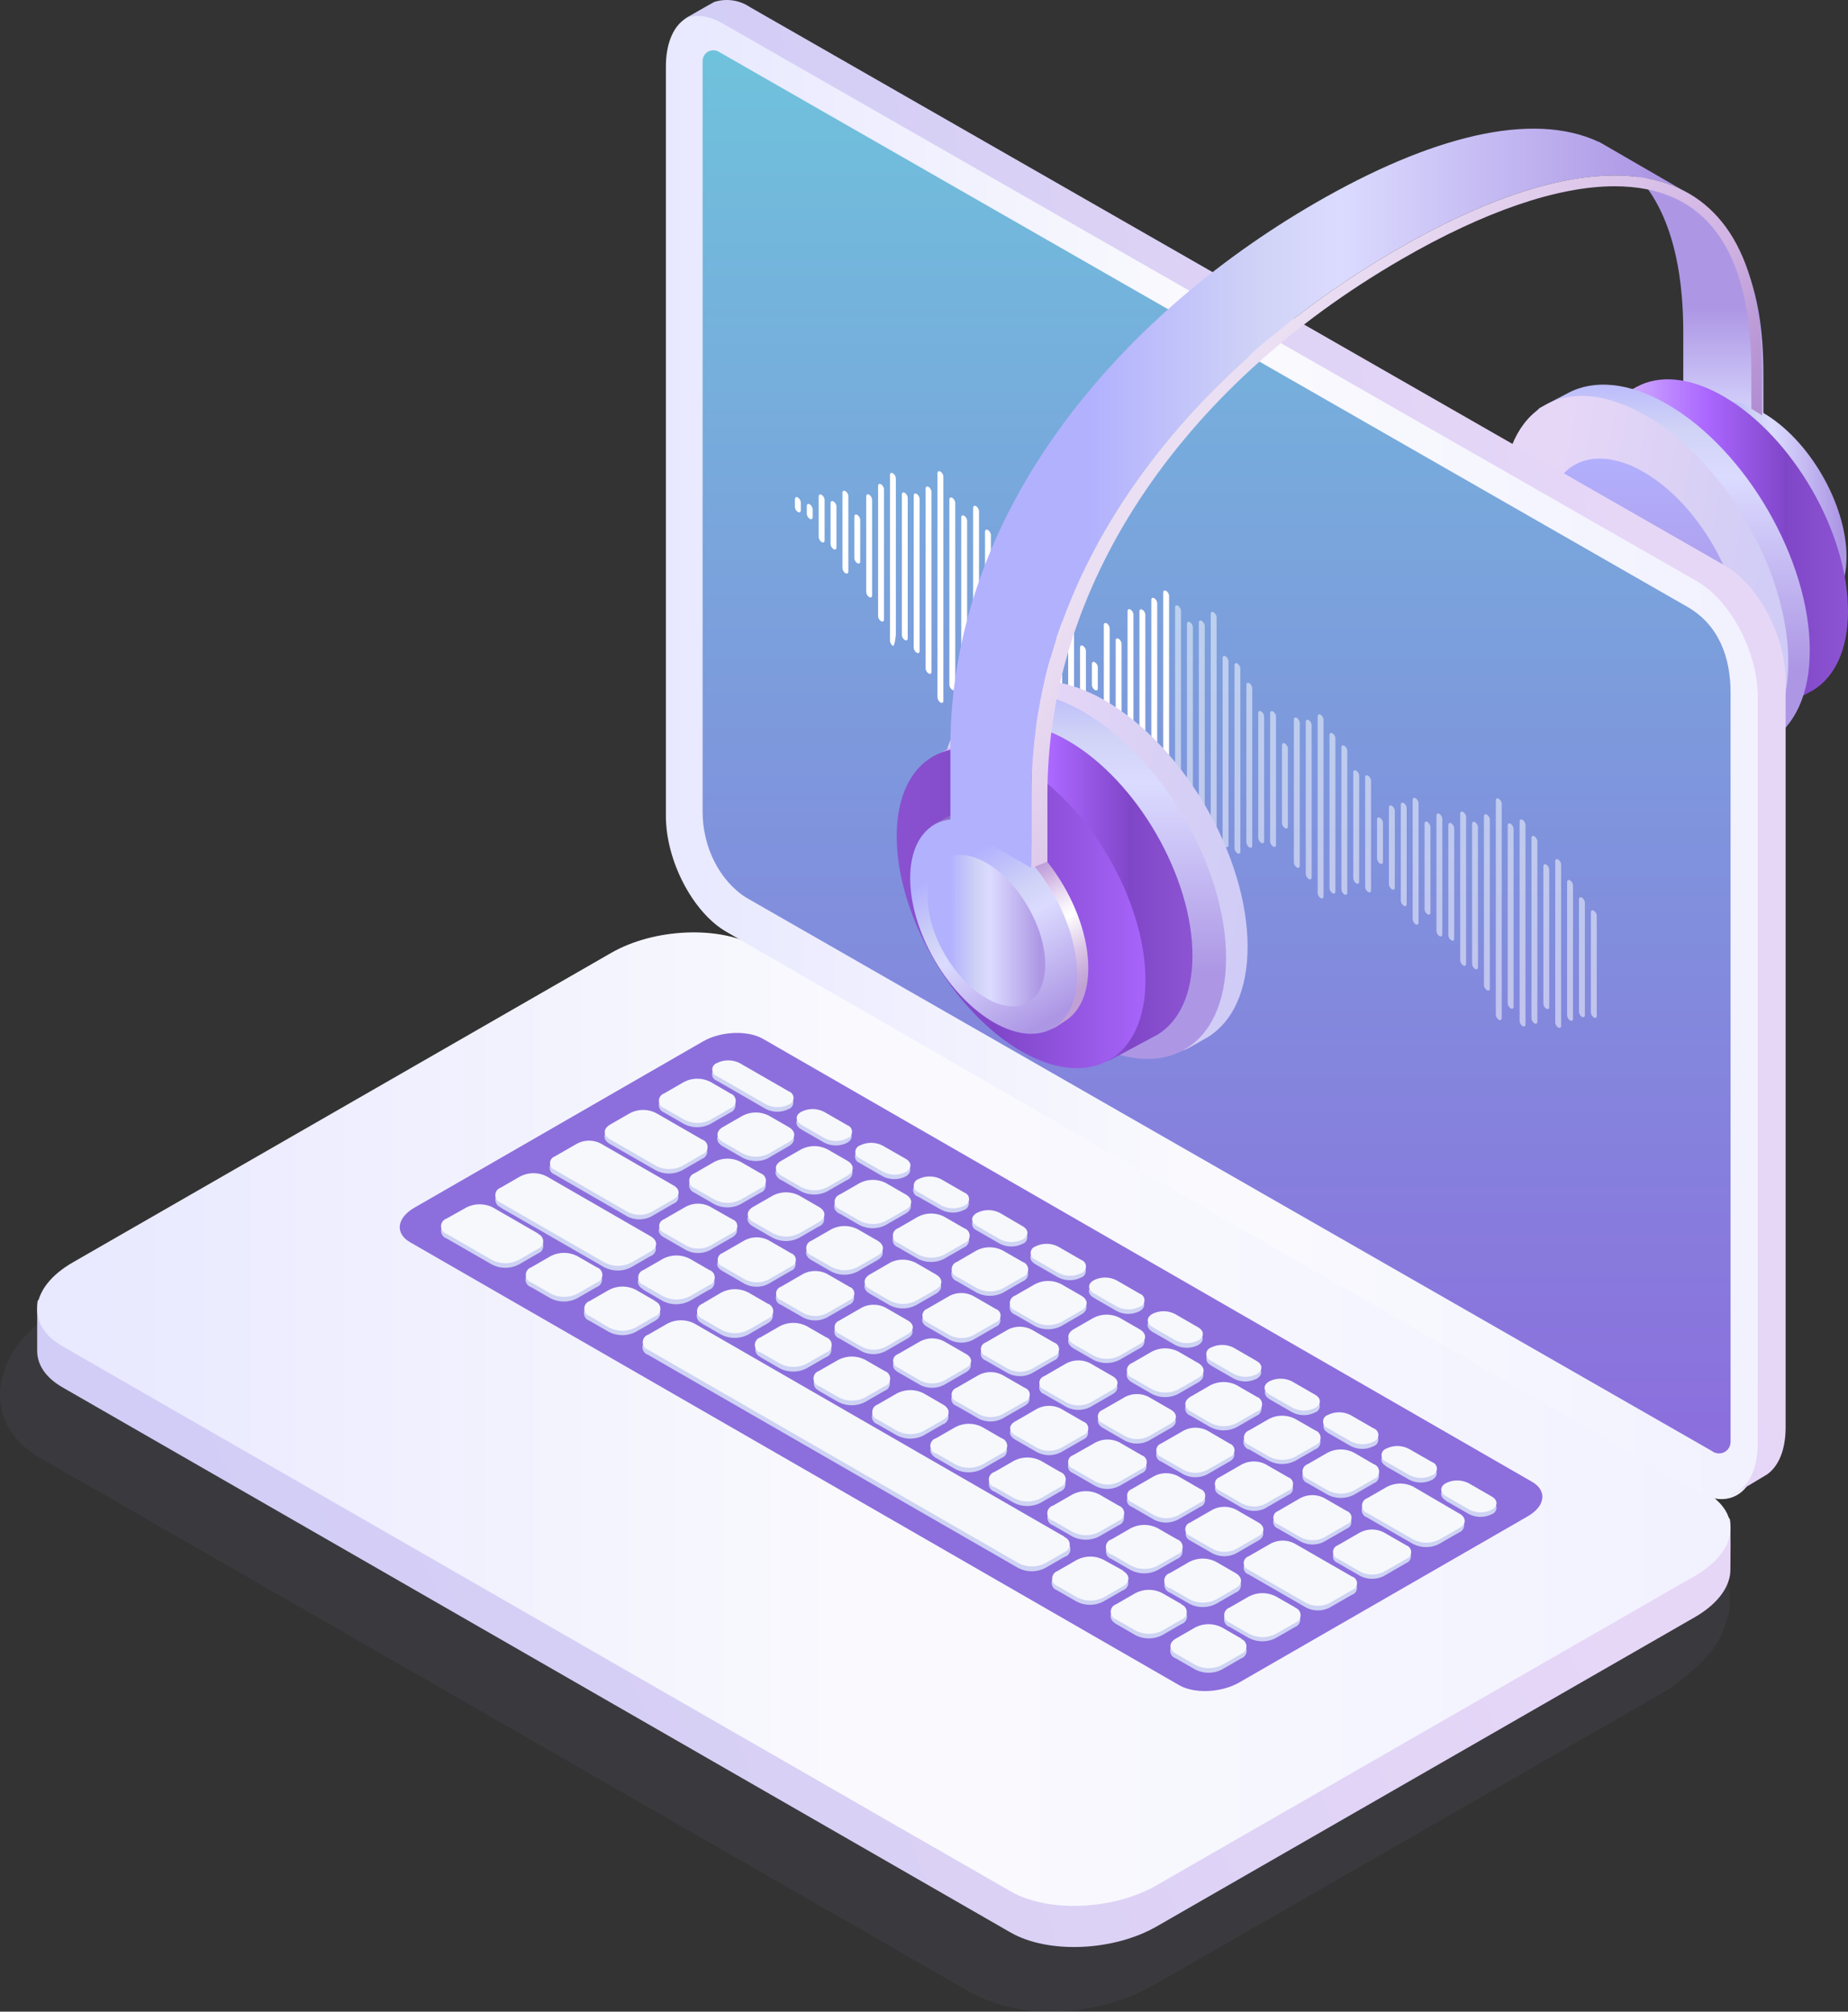<svg fill="none" height="516" viewBox="0 0 474 516" width="474" xmlns="http://www.w3.org/2000/svg" xmlns:xlink="http://www.w3.org/1999/xlink"><rect x="0" y="0" width="474" height="516" fill="#333333" stroke="none"/><linearGradient id="a"><stop offset="0" stop-color="#ad97e5"/><stop offset=".556" stop-color="#dbdbff"/><stop offset=".698" stop-color="#d0d3f6"/><stop offset="1" stop-color="#b2b1fe"/></linearGradient><linearGradient id="b" gradientUnits="userSpaceOnUse" x1="452.63" x2="452.63" xlink:href="#a" y1="79.301" y2="135.099"/><linearGradient id="c" gradientUnits="userSpaceOnUse" x1="471.977" x2="440.743" xlink:href="#a" y1="148.252" y2="148.252"/><linearGradient id="d"><stop offset="0" stop-color="#8c54d2"/><stop offset=".229" stop-color="#8046c8"/><stop offset=".531" stop-color="#ab67ff"/><stop offset=".849" stop-color="#d2afff"/><stop offset="1" stop-color="#cba3ff"/></linearGradient><linearGradient id="e" gradientUnits="userSpaceOnUse" x1="473.672" x2="405.952" xlink:href="#d" y1="140.59" y2="140.59"/><linearGradient id="f"><stop offset="0" stop-color="#ad97e5"/><stop offset=".556" stop-color="#dbdbff"/><stop offset=".698" stop-color="#d0d3f6"/><stop offset=".887" stop-color="#b2b1fe"/></linearGradient><linearGradient id="g" gradientUnits="userSpaceOnUse" x1="463.598" x2="463.598" xlink:href="#f" y1="171.047" y2="83.397"/><linearGradient id="h"><stop offset="0" stop-color="#cdcbf7"/><stop offset=".486" stop-color="#d8d0f5"/><stop offset="1" stop-color="#e7d7f7"/></linearGradient><linearGradient id="i" gradientUnits="userSpaceOnUse" x1="458.119" x2="383.223" xlink:href="#h" y1="209.562" y2="195.565"/><linearGradient id="j" gradientUnits="userSpaceOnUse" x1="446.321" x2="446.321" y1="166.954" y2="107.232"><stop offset="0" stop-color="#ad97e5"/><stop offset=".887" stop-color="#b2b1fe"/></linearGradient><linearGradient id="k" gradientUnits="userSpaceOnUse" x1="12.883" x2="404.791" xlink:href="#h" y1="536.485" y2="372.623"/><linearGradient id="l"><stop offset="0" stop-color="#f2f2ff"/><stop offset=".486" stop-color="#fafafe"/><stop offset="1" stop-color="#e8e8ff"/></linearGradient><linearGradient id="m" gradientUnits="userSpaceOnUse" x1="434.384" x2="9.539" xlink:href="#l" y1="366.746" y2="366.746"/><linearGradient id="n" gradientUnits="userSpaceOnUse" x1="102.527" x2="102.527" y1="264.953" y2="433.773"><stop offset="0" stop-color="#8c6fdc"/><stop offset="1" stop-color="#8c6edd"/></linearGradient><linearGradient id="o" gradientUnits="userSpaceOnUse" x1="444.816" x2="170.797" xlink:href="#l" y1="198.189" y2="198.189"/><linearGradient id="p" gradientUnits="userSpaceOnUse" x1="180.215" x2="180.215" y1="12.896" y2="372.81"><stop offset="0" stop-color="#6fc2dc"/><stop offset="1" stop-color="#8c6edd"/></linearGradient><linearGradient id="q" gradientUnits="userSpaceOnUse" x1="177.681" x2="468.031" xlink:href="#h" y1="440.257" y2="388.825"/><linearGradient id="r" gradientUnits="userSpaceOnUse" x1="319.462" x2="247.395" xlink:href="#h" y1="283.665" y2="270.864"/><linearGradient id="s" gradientUnits="userSpaceOnUse" x1="313.856" x2="313.856" xlink:href="#f" y1="249.301" y2="162.445"/><linearGradient id="t" gradientUnits="userSpaceOnUse" x1="305.531" x2="237.812" xlink:href="#d" y1="228.928" y2="228.928"/><linearGradient id="u" gradientUnits="userSpaceOnUse" x1="224.064" x2="362.372" xlink:href="#d" y1="232.448" y2="232.448"/><linearGradient id="v" gradientUnits="userSpaceOnUse" x1="273.746" x2="231.837" y1="256.541" y2="185.667"><stop offset=".01" stop-color="#c1a1d5"/><stop offset=".049" stop-color="#c8abda"/><stop offset=".115" stop-color="#dac6e6"/><stop offset=".2" stop-color="#f7f2f9"/><stop offset=".222" stop-color="#fff"/><stop offset=".251" stop-color="#f9f5fb"/><stop offset=".3" stop-color="#e9dbf2"/><stop offset=".359" stop-color="#d1b4e3"/><stop offset=".426" stop-color="#b395d6"/><stop offset=".495" stop-color="#9c7dcb"/><stop offset=".558" stop-color="#8e6ec5"/><stop offset=".611" stop-color="#8969c3"/><stop offset=".755" stop-color="#9471c6"/><stop offset="1" stop-color="#b086cc"/></linearGradient><linearGradient id="w" gradientUnits="userSpaceOnUse" x1="259.391" x2="235.932" xlink:href="#a" y1="267.176" y2="227.094"/><linearGradient id="x" gradientUnits="userSpaceOnUse" x1="266.884" x2="243.671" xlink:href="#a" y1="250.946" y2="250.946"/><radialGradient id="y" cx="0" cy="0" gradientTransform="matrix(-.148 0 0 -.148 434.952 50.826)" gradientUnits="userSpaceOnUse" r="1"><stop offset=".545" stop-color="#311b61"/><stop offset=".589" stop-color="#372266"/><stop offset=".651" stop-color="#483472"/><stop offset=".725" stop-color="#635388"/><stop offset=".806" stop-color="#8a7da5"/><stop offset=".894" stop-color="#bbb4cb"/><stop offset=".987" stop-color="#f6f5f8"/><stop offset="1" stop-color="#fff"/></radialGradient><linearGradient id="z" gradientUnits="userSpaceOnUse" x1="423.841" x2="279.638" xlink:href="#a" y1="187.559" y2="187.559"/><linearGradient id="A" gradientUnits="userSpaceOnUse" x1="436.746" x2="311.713" y1="204.016" y2="107.43"><stop offset="0" stop-color="#9f79c8"/><stop offset=".141" stop-color="#a27dca"/><stop offset=".273" stop-color="#ac88cf"/><stop offset=".4" stop-color="#bc9bd7"/><stop offset=".52" stop-color="#d1b4e3"/><stop offset=".726" stop-color="#dbc4e9"/><stop offset="1" stop-color="#ebdff3"/></linearGradient><clipPath id="B"><path d="m203.896 120.851h205.662v142.824h-205.662z"/></clipPath><clipPath id="C"><path d="m0 0h241v241h-241z" transform="matrix(-1 0 0 1 471 33)"/></clipPath><path d="m431.749 104.264v-18.948c0-20.783-5.133-34.518-14.013-42.325l13.986 8.092c1.216.601 2.389 1.276 3.511 2.031l.365.212-.042.013c10.545 7.304 16.733 19.502 16.733 42.325v21.076z" fill="url(#b)"/><path d="m473.615 142.854c0 6.636-2.287 11.337-6.006 13.612-.111.068-2.2 1.461-2.313 1.525-3.87 2.166-1.395-2.749-7.272-6.145-11.827-6.836-21.414-23.391-21.414-36.977 0-6.718-6.204-6.772-2.403-9.015.106-.063 2.939-1.573 3.048-1.632 3.858-2.091 9.133-1.706 14.948 1.655 11.824 6.837 21.412 23.392 21.412 36.977z" fill="url(#c)"/><path d="m474 156.768c0 9.887-3.407 16.89-8.948 20.28-.166.102-11.081 5.947-11.25 6.042-5.765 3.228-2.077-4.096-10.833-9.154-17.62-10.184-31.903-34.849-31.903-55.088 0-10.009-9.771-9.455-4.108-12.797.158-.093 12.708-6.748 12.869-6.835 5.749-3.117 13.607-2.543 22.271 2.465 17.619 10.182 31.902 34.846 31.902 55.087z" fill="url(#e)"/><path d="m464.199 166.813c0 11.33-3.905 19.355-10.254 23.241-.191.116-4.405 2.494-4.6 2.602-6.606 3.698-2.381-4.692-12.414-10.492-20.191-11.669-35.351-36.586-35.351-59.779 0-11.47-10.571-14.709-6.629-17.759.165-.129 6.982-3.667 7.167-3.767 6.589-3.571 15.592-2.914 25.521 2.825 20.192 11.67 36.56 39.934 36.56 63.129z" fill="url(#g)"/><path d="m458.682 169.71c0 23.195-16.368 32.538-36.56 20.867-20.191-11.67-36.56-39.934-36.56-63.129s16.367-32.538 36.56-20.867c20.192 11.67 36.56 39.934 36.56 63.129z" fill="url(#i)"/><path d="m446.752 164.494c0 15.949-11.254 22.372-25.138 14.347-13.884-8.024-25.139-27.458-25.139-43.406s11.255-22.372 25.139-14.349c13.882 8.026 25.138 27.46 25.138 43.408z" fill="url(#j)"/><path d="m148.354 258.539c8.302-4.511 17.685-6.679 27.135-6.271 3.719.172 7.406.757 10.993 1.743 3.789 1.163 7.451 2.7 10.931 4.589l235.994 135.541c8.102 4.665 11.515 12.037 9.993 19.714-.488 2.047-1.194 4.037-2.106 5.935-1.937 4.588-9.64 11.44-14.99 14.514l-129.712 74.5c-1.353.78-4.105 2.203-5.596 2.83-6.471 2.728-13.406 4.197-20.432 4.328-7.516.317-14.979-1.373-21.617-4.894l-238.684-137.132c-8.164-4.68-11.5-12.128-9.855-19.883.443-1.752 1.029-3.466 1.753-5.123 1.86-4.787 9.932-12.236 15.543-15.387z" fill="#8f92cb" fill-opacity=".2" opacity=".39"/><g clip-rule="evenodd" fill-rule="evenodd"><path d="m259.192 495.688-243.169-139.827c-4.291-2.464-6.421-5.738-6.484-9.184v-11.992c.078-4.194 3.132 3.119 9.162-.374l138.02-79.324c11.088-6.378 27.861-7.064 37.462-1.559l243.169 139.857c3.21 1.856 5.544-5.972 6.374-3.493.266.843.094 11.805.109 12.662.094 4.289-3.007 8.842-9.161 12.382l-138.021 79.323c-11.088 6.363-27.861 7.064-37.461 1.529z" fill="url(#k)"/><path d="m259.213 485.152-243.18-139.822c-9.616-5.521-8.41-15.175 2.678-21.538l138.027-79.355c11.089-6.379 27.863-7.065 37.463-1.56l243.181 139.807c9.617 5.521 8.411 15.175-2.678 21.554l-138.027 79.339c-11.089 6.394-27.863 7.096-37.464 1.575z" fill="url(#m)"/><path d="m302.405 432.233-197.22-113.593c-3.941-2.262-3.44-6.241 1.111-8.862l74.039-42.66c4.567-2.621 11.465-2.902 15.406-.624l197.204 113.593c3.957 2.262 3.457 6.241-1.095 8.862l-74.039 42.644c-4.63 2.637-11.527 2.918-15.406.64z" fill="url(#n)"/><path d="m196.466 284.476-12.653-7.293c-.706-.25-1.178-.916-1.178-1.664 0-.747.472-1.413 1.178-1.663 1.824-.929 3.985-.929 5.81 0l12.653 7.278c.717.243 1.2.915 1.2 1.671s-.483 1.428-1.2 1.671c-1.827.922-3.984.922-5.81 0zm15.001 8.653-5.982-3.452v-.015c-1.613-.937-1.628-2.421-.016-3.327 1.827-.921 3.984-.921 5.81 0l5.998 3.452c1.566.937 1.566 2.421 0 3.342-1.826.921-3.983.921-5.81 0zm9.021 5.185 5.997 3.452c1.827.921 3.984.921 5.81 0 1.566-.921 1.566-2.421 0-3.358l-5.982-3.452c-1.826-.921-3.983-.921-5.81 0-.719.24-1.205.91-1.208 1.666-.004.756.476 1.43 1.193 1.677zm21 12.027-5.998-3.39v-.015c-.756-.219-1.275-.91-1.275-1.695s.519-1.475 1.275-1.694c1.825-.929 3.985-.929 5.81 0l5.997 3.451c.718.243 1.201.915 1.201 1.671 0 .757-.483 1.429-1.201 1.672-1.826.921-3.983.921-5.809 0zm9.003 5.248 5.998 3.451c1.825.929 3.985.929 5.81 0 .718-.243 1.2-.915 1.2-1.671s-.482-1.428-1.2-1.671l-5.935-3.452c-1.827-.921-3.984-.921-5.81 0-.711.237-1.196.894-1.21 1.642-.014.747.446 1.422 1.147 1.685zm21 12.104-5.998-3.452v-.016c-1.597-.937-1.613-2.436 0-3.326 1.826-.922 3.983-.922 5.81 0l5.997 3.451c.718.243 1.201.915 1.201 1.671 0 .757-.483 1.429-1.201 1.672-1.826.921-3.983.921-5.809 0zm9.023 5.185 5.982 3.451c1.827.922 3.984.922 5.81 0 1.566-.921 1.566-2.405 0-3.342l-5.997-3.452c-1.827-.921-3.984-.921-5.81 0-1.613.906-1.598 2.39.015 3.327zm20.984 12.151-5.982-3.451c-1.566-1-1.566-2.499 0-3.358 1.821-.922 3.973-.922 5.794 0l5.998 3.451c1.566.937 1.566 2.437 0 3.358-1.826.922-3.983.922-5.81 0zm9.018 5.185 5.998 3.452c1.826.921 3.983.921 5.81 0 1.566-.921 1.566-2.421 0-3.342l-5.982-3.452c-1.825-.929-3.986-.929-5.81 0-.665.269-1.101.912-1.104 1.627-.004.715.426 1.362 1.088 1.637zm21.001 12.089-5.998-3.451v-.094c-.653-.277-1.078-.917-1.078-1.625 0-.707.425-1.347 1.078-1.624 1.826-.921 3.983-.921 5.81 0l5.997 3.452c.718.243 1.201.915 1.201 1.671s-.483 1.428-1.201 1.671c-1.824.929-3.985.929-5.809 0zm9.004 5.201 5.998 3.452c1.826.921 3.983.921 5.809 0 .718-.243 1.201-.915 1.201-1.671 0-.757-.483-1.429-1.201-1.672l-5.997-3.451c-1.827-.922-3.984-.922-5.81 0-.651.283-1.072.924-1.072 1.632s.421 1.349 1.072 1.632zm20.999 12.089-5.998-3.452v-.078c-1.597-.937-1.613-2.421-.047-3.342 1.827-.922 3.984-.922 5.81 0l6.045 3.53c1.566.937 1.566 2.42 0 3.342-1.827.921-3.984.921-5.81 0zm9.334 5.373 5.982 3.436c1.825.929 3.986.929 5.81 0 .718-.243 1.201-.915 1.201-1.672 0-.756-.483-1.428-1.201-1.671l-5.998-3.451c-1.826-.922-3.983-.922-5.809 0-1.613.843-1.598 2.342.015 3.279zm-195.34-96.616-5.199-2.999c-.782-.28-1.309-1.011-1.326-1.839-.018-.828.479-1.581 1.248-1.894l5.23-3.03c2.083-1.047 4.541-1.047 6.624 0l5.183 2.984c.816.279 1.364 1.045 1.364 1.905s-.548 1.626-1.364 1.905l-5.152 2.968c-2.077 1.047-4.53 1.047-6.608 0zm21.611 8.652 5.152-2.983c1.832-1.046 1.817-2.749 0-3.795l-5.183-2.999c-2.078-1.047-4.531-1.047-6.609 0l-5.168 2.968c-1.816 1.046-1.8 2.749 0 3.795l5.184 2.999c2.069 1.076 4.529 1.105 6.624.078zm8.392 8.622-5.184-2.983v.062c-1.832-1.062-1.91-2.764 0-3.873l5.168-2.968c2.076-1.054 4.533-1.054 6.608 0l5.184 2.984c.816.279 1.364 1.045 1.364 1.905s-.548 1.626-1.364 1.905l-5.168 2.968c-2.078 1.047-4.53 1.047-6.608 0zm9.818 5.654 5.183 2.983c2.076 1.054 4.533 1.054 6.609 0l5.168-2.968c1.816-1.046 1.8-2.748 0-3.811l-5.184-2.983c-2.076-1.054-4.532-1.054-6.608 0l-5.152 2.968c-1.864 1.109-1.848 2.874-.016 3.873zm26.748 1.874 5.199 2.983v.062c.772.304 1.279 1.047 1.279 1.875 0 .827-.507 1.57-1.279 1.874l-5.152 2.967c-2.081 1.055-4.542 1.055-6.624 0l-5.183-2.983c-.816-.279-1.364-1.045-1.364-1.905 0-.861.548-1.626 1.364-1.906l5.152-2.967c2.076-1.054 4.532-1.054 6.608 0zm20.199 11.62-5.199-2.983c-2.077-1.047-4.53-1.047-6.608 0l-5.074 3.03c-.82.271-1.374 1.036-1.374 1.898 0 .861.554 1.626 1.374 1.897l5.199 2.999c2.078 1.047 4.531 1.047 6.609 0l5.152-2.968c.81-.295 1.343-1.072 1.325-1.933s-.582-1.615-1.404-1.877zm9.821 5.654 5.183 2.999v.062c1.833 1.047 1.848 2.749 0 3.718l-5.152 2.983c-2.077 1.047-4.53 1.047-6.608 0l-5.199-2.999c-.82-.271-1.374-1.036-1.374-1.898 0-.861.554-1.626 1.374-1.897l5.152-2.968c2.083-1.047 4.541-1.047 6.624 0zm20.184 11.636-5.184-2.984c-2.076-1.054-4.532-1.054-6.608 0l-5.168 2.968c-1.816 1.046-1.801 2.749 0 3.811l5.184 2.983c2.076 1.054 4.532 1.054 6.608 0l5.152-2.968c.773-.3 1.283-1.041 1.287-1.868.003-.828-.501-1.573-1.271-1.88zm9.818 5.763 5.184 2.874v.062c1.832 1.062 1.848 2.765.015 3.858l-5.167 2.968c-2.076 1.054-4.533 1.054-6.609 0l-5.183-2.984c-1.817-1.062-1.832-2.764 0-3.81l5.152-2.968c2.076-1.054 4.532-1.054 6.608 0zm20.203 11.511-5.199-2.984c-2.076-1.054-4.533-1.054-6.609 0l-5.152 2.968c-.816.28-1.364 1.045-1.364 1.905 0 .861.548 1.626 1.364 1.906l5.183 2.983c2.082 1.055 4.543 1.055 6.625 0l5.152-2.967c.771-.304 1.278-1.047 1.278-1.875 0-.827-.507-1.57-1.278-1.874zm3.256 15.415-5.199-2.998v.062c-.847-.252-1.428-1.027-1.431-1.907-.004-.881.571-1.661 1.415-1.919l5.152-2.984c2.078-1.046 4.531-1.046 6.608 0l5.215 2.984c.82.271 1.374 1.035 1.374 1.897s-.554 1.627-1.374 1.898l-5.152 2.967c-2.078 1.047-4.53 1.047-6.608 0zm26.749 1.874-5.12-2.936c-2.084-1.047-4.541-1.047-6.624 0l-5.153 2.968c-.815.279-1.363 1.045-1.363 1.905s.548 1.626 1.363 1.905l5.199 2.984c2.078 1.046 4.531 1.046 6.609 0l5.152-2.984c.804-.291 1.334-1.059 1.32-1.912s-.57-1.603-1.383-1.867zm10.087 5.826 11.838 6.825.047.063c.77.31 1.271 1.057 1.264 1.884-.007.828-.521 1.567-1.295 1.864l-5.168 2.967c-2.076 1.055-4.532 1.055-6.608 0l-11.855-6.825c-.815-.279-1.363-1.045-1.363-1.905 0-.861.548-1.626 1.363-1.906l5.153-2.967c2.083-1.047 4.54-1.047 6.624 0zm-205.977-89.025 11.854 6.81c2.076 1.054 4.533 1.054 6.609 0l5.152-2.968c.816-.279 1.364-1.045 1.364-1.905 0-.861-.548-1.626-1.364-1.906l-11.855-6.809c-2.075-1.055-4.532-1.055-6.608 0l-5.152 2.967c-1.848 1.047-1.848 2.749 0 3.811zm26.858 15.493-5.199-2.998-.015-.032c-.796-.288-1.324-1.043-1.321-1.887.004-.844.538-1.595 1.336-1.877l5.152-2.967c2.082-1.055 4.543-1.055 6.625 0l5.183 2.999c.82.271 1.374 1.035 1.374 1.897s-.554 1.627-1.374 1.898l-5.152 2.967c-2.076 1.055-4.533 1.055-6.609 0zm15.001 8.638c2.078 1.046 4.531 1.046 6.609 0l5.152-2.968c.816-.28 1.363-1.045 1.363-1.905 0-.861-.547-1.626-1.363-1.906l-5.184-2.999c-2.078-1.046-4.53-1.046-6.608 0l-5.168 2.968c-1.816 1.046-1.801 2.749 0 3.811zm21.612 8.636c-2.076 1.055-4.532 1.055-6.608 0l-5.183-2.983c-1.801-1.062-1.817-2.764 0-3.811l5.167-2.967c2.076-1.054 4.533-1.054 6.609 0l5.183 2.983c1.801 1.062 1.817 2.765 0 3.811zm8.345-1.124-5.152 2.968c-1.832 1.046-1.817 2.748 0 3.81l5.183 2.984c2.076 1.054 4.533 1.054 6.609 0l5.168-2.968c1.816-1.046 1.8-2.749 0-3.811l-5.184-2.983c-2.092-1.091-4.584-1.102-6.687-.031zm9.539 11.823 5.779-3.358v-.031c1.887-.937 4.109-.92 5.982.047l5.825 3.358c.741.247 1.24.939 1.24 1.718s-.499 1.47-1.24 1.718l-5.794 3.342c-1.874.954-4.093.954-5.966 0l-5.826-3.358c-1.644-.953-1.66-2.483 0-3.436zm20.779 5.279-5.778 3.327c-.737.256-1.23.948-1.23 1.726 0 .777.493 1.47 1.23 1.726l5.825 3.342c1.88.952 4.102.952 5.982 0l5.779-3.327c.736-.255 1.23-.948 1.23-1.726 0-.777-.494-1.47-1.23-1.725l-5.826-3.343c-1.875-.961-4.097-.973-5.982-.031zm9.226 11.979 5.794-3.342.016-.031c1.877-.934 4.088-.917 5.95.047l5.826 3.358c1.644.952 1.66 2.483 0 3.436l-5.779 3.326c-1.88.952-4.102.952-5.982 0l-5.825-3.358c-.741-.247-1.24-.939-1.24-1.718s.499-1.47 1.24-1.718zm20.795 5.295-5.794 3.342c-1.644.938-1.566 2.484 0 3.436l5.826 3.358c1.881.945 4.1.945 5.982 0l5.794-3.342c1.644-.953 1.566-2.483 0-3.436l-5.826-3.358c-1.875-.959-4.096-.97-5.982-.031zm9.207 11.979 5.794-3.342v.047c1.894-.96 4.134-.96 6.029 0l5.778 3.311c1.566.953 1.645 2.499 0 3.436l-5.794 3.342c-1.876.944-4.09.944-5.966 0l-5.841-3.357c-.741-.248-1.24-.94-1.24-1.718 0-.779.499-1.471 1.24-1.719zm26.826 15.4 5.794-3.342c.741-.247 1.24-.939 1.24-1.718s-.499-1.471-1.24-1.718l-5.825-3.358c-1.88-.952-4.103-.952-5.982 0l-5.795 3.327c-1.566.952-1.566 2.483 0 3.436l5.826 3.358c1.868.979 4.094 1.002 5.982.062zm20.795 5.31-5.794 3.327v.016c-1.884.952-4.114.935-5.982-.047l-5.826-3.343c-.736-.255-1.23-.948-1.23-1.725 0-.778.494-1.471 1.23-1.726l5.779-3.327c1.88-.952 4.102-.952 5.982 0l5.841 3.374c.736.255 1.23.948 1.23 1.725 0 .778-.494 1.471-1.23 1.726zm15.299 5.373-5.826-3.358c-1.88-.951-4.102-.951-5.982 0l-5.778 3.327c-.741.247-1.24.939-1.24 1.718s.499 1.471 1.24 1.718l5.825 3.358c1.88.952 4.102.952 5.982 0l5.779-3.342c.717-.261 1.195-.941 1.195-1.703 0-.761-.478-1.442-1.195-1.702zm-199.709-85.433-18.791-10.839c-.74-.25-1.236-.945-1.232-1.724.003-.779.506-1.468 1.247-1.712l5.795-3.342c1.876-.944 4.09-.944 5.966 0l18.792 10.839c.74.247 1.24.939 1.24 1.718s-.5 1.471-1.24 1.718l-5.794 3.342c-1.882.944-4.101.944-5.983 0zm9.241 5.279 5.826 3.358c1.876.944 4.09.944 5.966 0l5.794-3.342c1.644-.937 1.566-2.484 0-3.436l-5.825-3.358c-1.882-.944-4.101-.944-5.982 0l-5.794 3.342c-1.692.953-1.676 2.483.015 3.436zm20.828 11.995-5.826-3.358-.031-.031c-1.66-.921-1.676-2.452.016-3.42l5.794-3.327c1.879-.952 4.102-.952 5.982 0l5.825 3.358c.741.247 1.24.939 1.24 1.718s-.499 1.471-1.24 1.718l-5.794 3.342c-1.874.954-4.093.954-5.966 0zm9.175 5.295 5.825 3.342c1.878.959 4.104.959 5.983 0l5.778-3.327c.736-.255 1.23-.948 1.23-1.725 0-.778-.494-1.471-1.23-1.726l-5.825-3.343c-1.88-.951-4.103-.951-5.983 0l-5.778 3.327c-.739.249-1.239.937-1.246 1.715s.481 1.475 1.215 1.737zm32.588 8.668-5.779 3.327h-.031c-1.869.946-4.077.952-5.951.015l-5.825-3.357c-.741-.248-1.24-.94-1.24-1.718 0-.779.499-1.471 1.24-1.719l5.794-3.342c1.874-.954 4.093-.954 5.966 0l5.826 3.358c1.644.953 1.66 2.483 0 3.436zm9.223 11.979 5.794-3.342c1.566-.953 1.566-2.483 0-3.436l-5.826-3.358c-1.876-.944-4.09-.944-5.966 0l-5.794 3.342c-1.645.937-1.566 2.484 0 3.436l5.825 3.358c1.869.929 4.066.929 5.935 0zm20.798 5.295-5.794 3.342h-.031c-1.868.934-4.068.934-5.935 0l-5.841-3.357c-.741-.248-1.24-.94-1.24-1.719 0-.778.499-1.47 1.24-1.718l5.794-3.342c1.881-.944 4.1-.944 5.982 0l5.825 3.358c1.566.953 1.645 2.499 0 3.436zm9.207 11.979 5.795-3.326c.736-.256 1.23-.948 1.23-1.726s-.494-1.47-1.23-1.726l-5.826-3.358c-1.88-.952-4.102-.952-5.982 0l-5.794 3.327c-1.644.953-1.566 2.483 0 3.436l5.825 3.358c1.867.953 4.079.959 5.951.015zm20.795 5.311-5.794 3.327h-.031c-1.898.975-4.152.97-6.045-.016l-5.825-3.358c-.737-.256-1.23-.948-1.23-1.726s.493-1.47 1.23-1.726l5.888-3.295c1.88-.952 4.102-.952 5.982 0l5.825 3.342c.737.256 1.23.948 1.23 1.726s-.493 1.47-1.23 1.726zm9.224 11.964 5.778-3.327c.741-.247 1.24-.939 1.24-1.718s-.499-1.471-1.24-1.718l-5.825-3.358c-1.874-.954-4.093-.954-5.967 0l-5.794 3.342c-.74.247-1.24.939-1.24 1.718s.5 1.471 1.24 1.718l5.826 3.358c1.873.936 4.081.931 5.95-.015zm8.957 8.637-5.825-3.358h.031c-.677-.279-1.119-.936-1.123-1.666-.003-.731.433-1.392 1.107-1.677l5.795-3.342c1.876-.944 4.09-.944 5.966 0l5.825 3.264c1.566.953 1.645 2.484 0 3.436l-5.794 3.343c-1.881.944-4.1.944-5.982 0zm35.783 7.137-14.83-8.543c-1.874-.954-4.093-.954-5.967 0l-5.794 3.327c-.74.247-1.24.939-1.24 1.718s.5 1.47 1.24 1.718l14.83 8.543c1.874.954 4.093.954 5.966 0l5.795-3.327c.74-.247 1.239-.939 1.239-1.718s-.499-1.471-1.239-1.718zm-191.754-80.513-26.7-15.368v-.078c-.787-.307-1.304-1.064-1.304-1.906s.517-1.599 1.304-1.905l5.011-2.89c2.122-1.069 4.627-1.069 6.749 0l26.7 15.369c.843.275 1.413 1.059 1.413 1.944s-.57 1.67-1.413 1.945l-5.011 2.889c-2.12 1.077-4.629 1.077-6.749 0zm9.962 5.732 5.042 2.921c2.122 1.069 4.627 1.069 6.749 0l5.027-2.89c.843-.275 1.414-1.059 1.414-1.944s-.571-1.669-1.414-1.945l-5.042-2.905c-2.122-1.069-4.627-1.069-6.75 0l-5.026 2.905c-1.88.969-1.88 2.702 0 3.78zm20.043 11.557-5.042-2.905v-.078c-.797-.301-1.325-1.063-1.325-1.913s.528-1.612 1.325-1.913l5.027-2.89c2.122-1.069 4.627-1.069 6.749 0l5.042 2.921c1.848 1.078 1.848 2.811 0 3.873l-5.026 2.905c-2.123 1.069-4.628 1.069-6.75 0zm9.961 5.733 5.042 2.905c2.122 1.069 4.628 1.069 6.75 0l5.026-2.89c.843-.275 1.414-1.06 1.414-1.944 0-.885-.571-1.67-1.414-1.945l-5.058-2.905c-2.12-1.076-4.629-1.076-6.749 0l-5.011 2.89c-.787.306-1.304 1.063-1.304 1.905s.517 1.599 1.304 1.906zm20.058 11.542-5.058-2.905v-.078c-.787-.307-1.304-1.063-1.304-1.906 0-.842.517-1.598 1.304-1.905l5.011-2.89c2.122-1.069 4.627-1.069 6.749 0l5.058 2.905c.843.276 1.414 1.06 1.414 1.945s-.571 1.669-1.414 1.944l-5.011 2.89c-2.122 1.069-4.627 1.069-6.749 0zm9.961 5.654 5.058 2.905c2.12 1.076 4.629 1.076 6.75 0l5.011-2.89c.843-.275 1.413-1.06 1.413-1.944 0-.885-.57-1.67-1.413-1.945l-5.058-2.905c-2.123-1.069-4.628-1.069-6.75 0l-5.011 2.89c-.843.275-1.413 1.059-1.413 1.944s.57 1.669 1.413 1.945zm20.06 11.557-5.058-2.921h-.016c-1.863-1.14-1.879-2.811.016-3.857l5.027-2.905c2.122-1.069 4.627-1.069 6.749 0l5.043 2.905c.843.275 1.413 1.059 1.413 1.944s-.57 1.67-1.413 1.945l-5.011 2.889c-2.123 1.069-4.628 1.069-6.75 0zm9.959 5.732 5.042 2.905c2.122 1.069 4.627 1.069 6.75 0l5.026-2.889c.843-.275 1.414-1.06 1.414-1.945 0-.884-.571-1.669-1.414-1.944l-5.042-2.921c-2.122-1.069-4.627-1.069-6.749 0l-5.027 2.89c-.857.264-1.442 1.052-1.446 1.946-.003.894.576 1.687 1.43 1.958zm20.047 11.542-5.042-2.905h-.016c-.842-.279-1.409-1.065-1.406-1.95.004-.885.577-1.667 1.422-1.939l5.026-2.889c2.121-1.077 4.629-1.077 6.75 0l5.042 2.905c.843.275 1.413 1.059 1.413 1.944s-.57 1.669-1.413 1.945l-5.027 2.889c-2.122 1.069-4.627 1.069-6.749 0zm9.958 5.732 5.042 2.905c2.122 1.069 4.627 1.069 6.749 0l5.027-2.889c.843-.276 1.413-1.06 1.413-1.945s-.57-1.669-1.413-1.944l-5.089-2.89c-2.122-1.069-4.627-1.069-6.75 0l-5.011 2.89c-.83.285-1.385 1.066-1.382 1.942.004.876.566 1.652 1.398 1.931zm20.062 11.542-5.059-2.905h-.015c-.842-.279-1.409-1.065-1.406-1.95.004-.885.577-1.667 1.421-1.939l5.012-2.889c2.122-1.069 4.627-1.069 6.749 0l5.058 2.905c.843.275 1.413 1.059 1.413 1.944s-.57 1.669-1.413 1.945l-5.011 2.889c-2.12 1.077-4.629 1.077-6.749 0zm27.073 2.077-5.043-2.905c-2.12-1.076-4.629-1.076-6.749 0l-5.043 2.827c-.843.275-1.413 1.06-1.413 1.945 0 .884.57 1.669 1.413 1.944l5.043 2.905c2.122 1.069 4.627 1.069 6.749 0l5.027-2.889c.797-.301 1.324-1.063 1.324-1.913 0-.851-.527-1.612-1.324-1.914zm-205.895-102.613 11.714 6.747h-.094c.837.265 1.412 1.033 1.43 1.909s-.526 1.666-1.352 1.965l-5.011 2.889c-2.12 1.077-4.629 1.077-6.749 0l-11.714-6.732c-.843-.275-1.413-1.059-1.413-1.944s.57-1.669 1.413-1.945l5.027-2.889c2.122-1.069 4.627-1.069 6.749 0zm26.701 15.384-5.058-2.905c-2.122-1.069-4.627-1.069-6.749 0l-5.011 2.89c-.844.275-1.414 1.059-1.414 1.944s.57 1.669 1.414 1.945l5.058 2.905c2.12 1.076 4.629 1.076 6.749 0l5.011-2.89c.843-.275 1.413-1.06 1.413-1.944 0-.885-.57-1.67-1.413-1.945zm9.96 5.732 5.042 2.921h-.078c1.863 1.078 1.879 2.811.078 3.873l-5.011 2.89c-2.12 1.076-4.629 1.076-6.749 0l-5.058-2.905c-.844-.276-1.414-1.06-1.414-1.945s.57-1.669 1.414-1.944l5.026-2.89c2.121-1.076 4.629-1.076 6.75 0zm110.072 63.396-95.07-54.665c-2.121-1.077-4.629-1.077-6.75 0l-5.027 2.889c-.843.276-1.413 1.06-1.413 1.945s.57 1.669 1.413 1.944l95.071 54.743c2.122 1.069 4.627 1.069 6.749 0l5.027-2.889c.907-.247 1.529-1.077 1.511-2.014-.019-.938-.674-1.742-1.589-1.953zm9.943 5.732 5.059 2.905-.079.015c.856.268 1.438 1.059 1.438 1.953s-.582 1.685-1.438 1.952l-5.027 2.89c-2.12 1.076-4.629 1.076-6.749 0l-5.042-2.906c-.843-.275-1.414-1.059-1.414-1.944s.571-1.669 1.414-1.945l5.089-2.92c2.122-1.069 4.627-1.069 6.749 0zm20.078 11.542-5.058-2.906c-2.122-1.069-4.627-1.069-6.75 0l-5.011 2.906c-1.863 1.062-1.848 2.795 0 3.873l5.043 2.921c2.122 1.069 4.627 1.069 6.749 0l5.027-2.89c.85-.284 1.417-1.086 1.399-1.981-.018-.894-.616-1.673-1.477-1.923zm10.254 5.919 5.058 2.905h-.078c.849.258 1.436 1.031 1.453 1.916.018.885-.537 1.681-1.375 1.973l-5.011 2.89c-2.12 1.076-4.629 1.076-6.749 0l-5.058-2.905c-.843-.276-1.413-1.06-1.413-1.945s.57-1.669 1.413-1.944l5.011-2.89c2.122-1.069 4.627-1.069 6.749 0z" fill="#ced3f4"/><path d="m196.54 283.318-12.65-7.296c-.718-.244-1.201-.916-1.201-1.672s.483-1.429 1.201-1.672c1.826-.922 3.982-.922 5.808 0l12.65 7.281c.714.251 1.191.924 1.191 1.679s-.477 1.428-1.191 1.68c-1.828.914-3.981.914-5.808 0zm14.998 8.655-5.981-3.453v-.015c-1.612-.922-1.628-2.484-.016-3.328 1.825-.929 3.985-.929 5.809 0l5.996 3.453c.718.243 1.2.915 1.2 1.671 0 .757-.482 1.429-1.2 1.672-1.826.922-3.982.922-5.808 0zm9.015 5.187 5.996 3.453c1.824.93 3.984.93 5.808 0 1.566-.922 1.566-2.421 0-3.343l-6.012-3.437c-1.824-.93-3.984-.93-5.808 0-.694.259-1.152.922-1.148 1.661.003.739.468 1.398 1.164 1.651zm20.994 12.093-5.996-3.453v-.015c-.706-.25-1.178-.917-1.178-1.664 0-.748.472-1.414 1.178-1.664 1.826-.922 3.982-.922 5.808 0l5.996 3.453c.718.243 1.201.915 1.201 1.671 0 .757-.483 1.429-1.201 1.672-1.824.929-3.984.929-5.808 0zm9.006 5.203 5.996 3.453c1.826.922 3.983.922 5.809 0 1.565-.922 1.565-2.406 0-3.343l-5.934-3.469c-1.826-.922-3.982-.922-5.808 0-1.675.906-1.675 2.406-.063 3.344zm20.995 12.093-5.996-3.453v-.016c-.718-.243-1.2-.915-1.2-1.672 0-.756.482-1.428 1.2-1.671 1.826-.922 3.982-.922 5.808 0l5.996 3.452c.714.252 1.191.925 1.191 1.68s-.477 1.428-1.191 1.68c-1.826.921-3.982.921-5.808 0zm9.017 5.187 5.98 3.453c1.826.921 3.983.921 5.809 0 .717-.243 1.2-.916 1.2-1.672s-.483-1.429-1.2-1.672l-5.996-3.453c-1.825-.929-3.985-.929-5.809 0-1.612.907-1.597 2.406.016 3.328zm20.976 12.092-5.98-3.452v-.016c-1.566-.922-1.566-2.422 0-3.328 1.819-.929 3.974-.929 5.793 0l5.996 3.453c1.565.922 1.565 2.422 0 3.343-1.824.93-3.984.93-5.809 0zm9.021 5.203 5.996 3.437c1.824.93 3.984.93 5.808 0 1.566-.921 1.566-2.421 0-3.343l-5.98-3.453c-1.826-.922-3.983-.922-5.809 0-.703.254-1.173.92-1.177 1.666-.003.747.461 1.417 1.162 1.677zm20.995 12.093-5.996-3.453v-.016c-1.613-.937-1.613-2.421 0-3.328 1.826-.921 3.982-.921 5.808 0l5.996 3.453c1.566.938 1.566 2.422 0 3.344-1.825.921-3.982.921-5.808 0zm9.003 5.187 5.996 3.453c1.826.922 3.982.922 5.808 0 .714-.251 1.191-.924 1.191-1.679 0-.756-.477-1.429-1.191-1.68l-5.996-3.453c-1.826-.921-3.982-.921-5.808 0-.718.243-1.201.916-1.201 1.672s.483 1.428 1.201 1.672zm20.993 12.093-5.996-3.453v-.016c-.709-.24-1.191-.9-1.201-1.647-.011-.748.452-1.421 1.154-1.681 1.824-.929 3.984-.929 5.809 0l6.043 3.453c.717.243 1.2.916 1.2 1.672s-.483 1.428-1.2 1.672c-1.826.921-3.983.921-5.809 0zm9.33 5.374 5.981 3.453c1.826.922 3.982.922 5.808 0 1.566-.906 1.566-2.406 0-3.343l-5.996-3.453c-1.826-.922-3.982-.922-5.808 0-1.613.89-1.597 2.453.015 3.328zm-195.293-96.523-5.198-2.984c-.827-.272-1.386-1.044-1.386-1.914 0-.869.559-1.641 1.386-1.914l5.151-2.968c2.083-1.048 4.54-1.048 6.623 0l5.182 3c.815.279 1.363 1.045 1.363 1.906 0 .86-.548 1.626-1.363 1.906l-5.151 2.968c-2.077 1.047-4.53 1.047-6.607 0zm21.608 8.656 5.151-2.969c1.831-1.047 1.816-2.75 0-3.812l-5.183-2.984c-2.075-1.055-4.531-1.055-6.606 0l-5.167 2.968c-1.816 1.047-1.8 2.75 0 3.812l5.182 2.985c2.08 1.06 4.543 1.06 6.623 0zm8.391 8.624-5.182-2.984c-1.832-1.063-1.91-2.766 0-3.813l5.167-2.968c2.075-1.055 4.531-1.055 6.606 0l5.182 2.984c1.801 1.063 1.817 2.765 0 3.812l-5.166 2.969c-2.075 1.054-4.531 1.054-6.607 0zm9.815 5.655 5.182 3c2.077 1.047 4.529 1.047 6.606 0l5.167-2.968c1.816-1.047 1.8-2.75 0-3.813l-5.182-2.984c-2.078-1.047-4.53-1.047-6.607 0l-5.151 2.969c-.805.283-1.345 1.041-1.349 1.893-.003.852.531 1.614 1.334 1.903zm26.741 1.876 5.197 2.999c.82.272 1.374 1.037 1.374 1.899s-.554 1.627-1.374 1.898l-5.15 2.969c-2.081 1.054-4.542 1.054-6.623 0l-5.182-3c-.82-.271-1.373-1.036-1.373-1.898 0-.863.553-1.628 1.373-1.899l5.151-2.968c2.075-1.055 4.531-1.055 6.607 0zm14.997 8.655c-2.075-1.055-4.531-1.055-6.607 0l-5.072 2.953c-.816.279-1.363 1.045-1.363 1.906s.547 1.626 1.363 1.906l5.198 2.984c2.077 1.047 4.529 1.047 6.606 0l5.151-2.968c.799-.303 1.321-1.074 1.303-1.926s-.571-1.602-1.381-1.871zm8.392 8.64c2.081-1.055 4.541-1.055 6.622 0l5.182 2.984c1.832 1.062 1.848 2.765 0 3.812l-5.151 2.969c-2.075 1.054-4.531 1.054-6.606 0l-5.198-2.984c-.816-.28-1.363-1.046-1.363-1.906 0-.861.547-1.627 1.363-1.907zm21.619 8.64c-2.076-1.055-4.531-1.055-6.607 0l-5.166 2.968c-1.816 1.047-1.801 2.75 0 3.813l5.182 2.984c2.075 1.054 4.531 1.054 6.606 0l5.151-2.969c1.863-.969 1.848-2.75.016-3.812zm8.392 8.64c2.078-1.047 4.53-1.047 6.607 0l5.182 2.984c1.832 1.062 1.848 2.765.016 3.828l-5.167 2.968c-2.077 1.047-4.529 1.047-6.606 0l-5.182-2.999c-.816-.28-1.364-1.046-1.364-1.907 0-.86.548-1.626 1.364-1.906zm21.606 8.64c-2.076-1.055-4.531-1.055-6.607 0l-5.151 2.968c-1.831 1.047-1.816 2.75 0 3.797l5.182 2.999c2.081 1.055 4.542 1.055 6.623 0l5.151-2.968c.82-.271 1.373-1.036 1.373-1.898s-.553-1.628-1.373-1.899zm15.062 18.404c-2.077 1.048-4.53 1.048-6.607 0l-5.198-2.984c-.815-.279-1.363-1.045-1.363-1.906s.548-1.626 1.363-1.906l5.151-2.968c2.076-1.055 4.531-1.055 6.607 0l5.198 2.984c.815.279 1.363 1.045 1.363 1.906s-.548 1.626-1.363 1.906zm15.011-1.109c-2.08-1.055-4.541-1.055-6.622 0l-5.151 2.969c-.815.279-1.363 1.045-1.363 1.906 0 .86.548 1.626 1.363 1.906l5.198 2.984c2.075 1.055 4.531 1.055 6.607 0l5.151-2.968c.811-.293 1.346-1.068 1.332-1.929s-.575-1.618-1.395-1.884zm15.252 8.749 11.789 6.891h.047c1.832 1.062 1.848 2.765.016 3.734l-5.167 2.968c-2.075 1.055-4.531 1.055-6.606 0l-11.852-6.812c-.815-.28-1.363-1.045-1.363-1.906s.548-1.626 1.363-1.906l5.151-2.969c2.083-1.047 4.54-1.047 6.622 0zm-205.969-89.055 11.851 6.828c2.077 1.047 4.53 1.047 6.607 0l5.151-2.984c.82-.272 1.373-1.037 1.373-1.899s-.553-1.627-1.373-1.898l-11.852-6.828c-2.075-1.054-4.531-1.054-6.607 0l-5.15 2.969c-1.848 1.047-1.848 2.75 0 3.812zm26.835 15.483-5.197-2.984c-.816-.279-1.364-1.045-1.364-1.906s.548-1.626 1.364-1.906l5.15-2.968c2.081-1.055 4.542-1.055 6.623 0l5.182 2.984c.816.279 1.363 1.045 1.363 1.906 0 .86-.547 1.626-1.363 1.906l-5.151 2.968c-2.075 1.055-4.531 1.055-6.607 0zm14.999 8.64c2.076 1.055 4.531 1.055 6.607 0l5.151-2.968c1.831-1.047 1.816-2.75 0-3.813l-5.183-2.984c-2.075-1.054-4.531-1.054-6.606 0l-5.167 2.969c-1.816 1.047-1.8 2.75 0 3.812zm21.604 8.64c-2.075 1.055-4.531 1.055-6.607 0l-5.182-2.984c-.815-.28-1.363-1.045-1.363-1.906s.548-1.626 1.363-1.906l5.167-2.969c2.077-1.047 4.529-1.047 6.607 0l5.182 2.985c1.8 1.062 1.816 2.765 0 3.812zm8.343-1.125-5.151 2.984c-1.831 1.047-1.816 2.75 0 3.797l5.183 3c2.077 1.047 4.529 1.047 6.606 0l5.167-2.969c1.816-1.047 1.8-2.75 0-3.796l-5.182-3c-2.09-1.078-4.57-1.09-6.67-.031zm9.537 11.796 5.777-3.328.016-.015c1.88-.937 4.095-.926 5.965.031l5.824 3.359c.74.247 1.239.939 1.239 1.718 0 .78-.499 1.472-1.239 1.719l-5.793 3.328c-1.873.954-4.091.954-5.965 0l-5.824-3.359c-.736-.256-1.229-.949-1.229-1.727s.493-1.47 1.229-1.726zm20.776 5.312-5.777 3.344c-.741.247-1.24.939-1.24 1.718 0 .78.499 1.472 1.24 1.719l5.824 3.359c1.879.952 4.101.952 5.98 0l5.777-3.328c.741-.247 1.24-.939 1.24-1.718 0-.78-.499-1.472-1.24-1.719l-5.824-3.359c-1.872-.949-4.083-.961-5.965-.031zm9.221 11.984 5.792-3.344.032-.016c1.869-.928 4.068-.923 5.933.016l5.824 3.359c1.644.953 1.66 2.5 0 3.437l-5.777 3.344c-1.881.944-4.099.944-5.98 0l-5.824-3.359c-.741-.248-1.24-.94-1.24-1.719s.499-1.471 1.24-1.718zm20.79 5.312-5.792 3.327c-.741.248-1.24.94-1.24 1.719s.499 1.471 1.24 1.719l5.824 3.359c1.879.952 4.101.952 5.98 0l5.793-3.344c1.644-.937 1.565-2.484 0-3.437l-5.824-3.359c-1.873-.954-4.092-.954-5.965 0zm9.206 11.967 5.792-3.327.016-.016c1.892-.968 4.135-.968 6.027 0l5.762 3.359c.736.256 1.229.948 1.229 1.726s-.493 1.471-1.229 1.727l-5.793 3.328c-1.873.954-4.091.954-5.965 0l-5.839-3.344c-.737-.255-1.23-.948-1.23-1.726s.493-1.471 1.23-1.727zm26.818 15.421 5.792-3.328c.741-.247 1.24-.939 1.24-1.719 0-.779-.499-1.471-1.24-1.718l-5.824-3.359c-1.879-.952-4.101-.952-5.98 0l-5.793 3.328c-.736.255-1.229.948-1.229 1.726s.493 1.471 1.229 1.726l5.824 3.36c1.882.965 4.115.965 5.996 0zm20.789 5.312-5.793 3.343.016.016c-1.88.949-4.101.949-5.981 0l-5.824-3.359c-.74-.247-1.239-.939-1.239-1.719 0-.779.499-1.471 1.239-1.718l5.777-3.359c1.881-.945 4.099-.945 5.981 0l5.824 3.359c.74.247 1.239.939 1.239 1.718 0 .78-.499 1.472-1.239 1.719zm15.296 5.375-5.824-3.344c-1.879-.952-4.101-.952-5.98 0l-5.777 3.328c-.736.256-1.23.948-1.23 1.726s.494 1.471 1.23 1.727l5.824 3.359c1.879.952 4.101.952 5.98 0l5.777-3.328c.738-.252 1.234-.943 1.238-1.721.003-.778-.487-1.473-1.222-1.732zm-193.661-85.478c-1.88.952-4.101.952-5.981 0l-18.787-10.827c-.735-.259-1.225-.954-1.222-1.732.004-.778.5-1.468 1.238-1.721l5.793-3.328c1.871-.962 4.093-.962 5.964 0l18.787 10.828c1.566.953 1.644 2.499 0 3.437zm3.254 5.313 5.824 3.343c1.873.954 4.092.954 5.965 0l5.793-3.328c.736-.255 1.229-.948 1.229-1.726s-.493-1.471-1.229-1.727l-5.871-3.327c-1.88-.952-4.101-.952-5.981 0l-5.793 3.327c-.72.275-1.19.971-1.176 1.741s.509 1.448 1.239 1.697zm20.823 11.998-5.824-3.359h-.031c-.724-.265-1.203-.954-1.2-1.724.004-.769.489-1.454 1.216-1.713l5.792-3.328c1.88-.952 4.101-.952 5.981 0l5.824 3.359c.74.248 1.239.94 1.239 1.719s-.499 1.471-1.239 1.718l-5.793 3.328c-1.873.955-4.091.955-5.965 0zm9.175 5.281 5.824 3.359c1.881.945 4.099.945 5.981 0l5.777-3.343c.74-.247 1.239-.939 1.239-1.719 0-.779-.499-1.471-1.239-1.718l-5.824-3.359c-1.882-.945-4.1-.945-5.981 0l-5.777 3.343c-.743.241-1.248.928-1.255 1.707-.007.78.486 1.476 1.224 1.73zm32.579 8.671-5.777 3.344h-.031c-1.873.934-4.076.934-5.949 0l-5.824-3.359c-.741-.248-1.24-.94-1.24-1.719s.499-1.471 1.24-1.718l5.793-3.344c1.875-.944 4.089-.944 5.964 0l5.824 3.359c1.644.953 1.66 2.5 0 3.437zm9.221 11.984 5.793-3.344c1.566-.937 1.566-2.484 0-3.437l-5.824-3.359c-1.873-.954-4.091-.954-5.965 0l-5.792 3.328c-.741.247-1.24.939-1.24 1.718 0 .78.499 1.472 1.24 1.719l5.745 3.359c1.886.968 4.122.973 6.012.016zm20.793 5.312-5.793 3.327h-.031c-1.865.944-4.069.944-5.934 0l-5.839-3.343c-.736-.256-1.23-.948-1.23-1.726s.494-1.471 1.23-1.727l5.792-3.328c1.878-.959 4.103-.959 5.981 0l5.824 3.344c.736.255 1.23.948 1.23 1.726s-.494 1.471-1.23 1.727zm9.205 11.968 5.792-3.328c.741-.247 1.24-.939 1.24-1.719 0-.779-.499-1.471-1.24-1.718l-5.824-3.359c-1.879-.952-4.101-.952-5.98 0l-5.793 3.343c-1.644.938-1.565 2.484 0 3.437l5.824 3.359c1.872.945 4.083.939 5.949-.015zm20.791 5.312-5.792 3.343h-.032c-1.899.966-4.148.96-6.043-.015l-5.824-3.359c-.74-.248-1.239-.94-1.239-1.719s.499-1.471 1.239-1.719l5.887-3.328c1.881-.944 4.099-.944 5.98 0l5.824 3.36c.741.247 1.24.939 1.24 1.718s-.499 1.471-1.24 1.719zm9.221 11.983 5.777-3.344c.741-.247 1.24-.939 1.24-1.718s-.499-1.471-1.24-1.719l-5.824-3.359c-1.876-.944-4.089-.944-5.965 0l-5.792 3.344c-.741.247-1.24.939-1.24 1.718s.499 1.471 1.24 1.719l5.824 3.359c1.872.934 4.076.934 5.949 0zm8.954 8.624-5.824-3.359h.031c-.754-.236-1.268-.932-1.271-1.72-.004-.789.504-1.489 1.255-1.733l5.793-3.327c1.873-.955 4.092-.955 5.965 0l5.824 3.359c1.566.953 1.644 2.5 0 3.437l-5.793 3.343c-1.879.952-4.101.952-5.98 0zm35.743 7.062-14.826-8.53c-1.873-.955-4.091-.955-5.965 0l-5.792 3.328c-.737.255-1.23.948-1.23 1.726s.493 1.471 1.23 1.726l14.826 8.531c1.875.944 4.089.944 5.965 0l5.792-3.344c.743-.24 1.248-.928 1.256-1.707.007-.779-.486-1.476-1.225-1.73zm-184.926-80.524c-2.12 1.077-4.628 1.077-6.748 0l-26.693-15.374c-.843-.275-1.413-1.06-1.413-1.945s.57-1.67 1.413-1.945l5.01-2.891c2.12-1.077 4.628-1.077 6.748 0l26.693 15.39c1.847 1.078 1.863 2.812 0 3.874zm8.252 8.64c2.122 1.069 4.627 1.069 6.748 0l5.026-2.891c.843-.275 1.413-1.06 1.413-1.945s-.57-1.67-1.413-1.945l-5.041-2.906c-2.12-1.077-4.628-1.077-6.748 0l-5.026 2.89c-.843.276-1.413 1.061-1.413 1.946s.57 1.669 1.413 1.945zm21.745 8.64c-2.122 1.069-4.626 1.069-6.748 0l-5.041-2.907c-.789-.3-1.313-1.052-1.32-1.895s.505-1.603 1.289-1.917l5.057-2.968c2.121-1.07 4.626-1.07 6.747 0l5.041 2.906c.843.275 1.413 1.06 1.413 1.945s-.57 1.67-1.413 1.945zm3.211 5.733 5.041 2.906c2.12 1.077 4.628 1.077 6.748 0l5.025-2.89c.843-.275 1.413-1.06 1.413-1.945s-.57-1.67-1.413-1.945l-5.056-2.906c-2.122-1.07-4.627-1.07-6.748 0l-5.01 2.89c-.882.25-1.49 1.054-1.49 1.969 0 .914.608 1.718 1.49 1.968zm26.801 11.546c-2.12 1.077-4.628 1.077-6.748 0l-5.056-2.906c-.857-.264-1.442-1.053-1.446-1.947-.003-.895.576-1.688 1.43-1.959l5.025-2.875c2.122-1.069 4.627-1.069 6.748 0l5.057 2.906c.843.276 1.413 1.061 1.413 1.946s-.57 1.669-1.413 1.945zm8.267 8.609c2.12 1.077 4.628 1.077 6.748 0l5.009-2.891c1.864-1.062 1.848-2.796 0-3.874l-5.056-2.922c-2.12-1.077-4.628-1.077-6.748 0l-5.01 2.891c-.831.282-1.389 1.061-1.389 1.937s.558 1.655 1.389 1.937zm14.999 8.64-5.057-2.906-.016.047c-.88-.254-1.485-1.06-1.482-1.974.004-.915.615-1.716 1.498-1.963l5.025-2.891c2.12-1.076 4.628-1.076 6.748 0l5.041 2.907c.843.275 1.413 1.06 1.413 1.945s-.57 1.669-1.413 1.945l-5.01 2.89c-2.121 1.07-4.626 1.07-6.747 0zm9.957 5.734 5.041 2.906c2.121 1.069 4.626 1.069 6.747 0l5.026-2.891c.843-.275 1.413-1.06 1.413-1.945s-.57-1.67-1.413-1.945l-5.041-2.906c-2.122-1.069-4.626-1.069-6.748 0l-5.025 2.89c-.883.247-1.494 1.048-1.498 1.963s.601 1.721 1.482 1.975zm20.039 11.546-5.041-2.906-.016.047c-.881-.254-1.486-1.06-1.482-1.975s.615-1.716 1.498-1.963l5.025-2.89c2.122-1.069 4.626-1.069 6.748 0l5.041 2.906c.843.275 1.413 1.06 1.413 1.945s-.57 1.67-1.413 1.945l-5.026 2.891c-2.119 1.077-4.627 1.077-6.747 0zm9.955 5.734 5.041 2.921c2.122 1.07 4.626 1.07 6.748 0l5.026-2.89c.842-.275 1.412-1.06 1.412-1.945s-.57-1.67-1.412-1.945l-5.057-2.906c-2.122-1.07-4.626-1.07-6.748 0l-5.01 2.89c-.869.256-1.467 1.051-1.471 1.955-.003.904.588 1.704 1.456 1.966zm20.057 11.561-5.057-2.906-.016.047c-.881-.254-1.486-1.06-1.482-1.974.004-.915.615-1.716 1.498-1.963l5.01-2.891c2.119-1.077 4.627-1.077 6.747 0l5.057 2.922c1.847 1.078 1.863 2.812 0 3.875l-5.01 2.89c-2.12 1.077-4.628 1.077-6.747 0zm27.067 2.062-5.057-2.89c-2.122-1.069-4.626-1.069-6.748 0l-5.025 2.89c-.843.276-1.413 1.06-1.413 1.945s.57 1.67 1.413 1.946l5.041 2.906c2.122 1.069 4.626 1.069 6.748 0l5.025-2.891c.82-.289 1.367-1.062 1.367-1.929 0-.868-.547-1.641-1.367-1.93zm-205.842-102.632 11.711 6.749-.094.047c.796.305 1.32 1.069 1.316 1.92-.003.85-.534 1.61-1.332 1.908l-5.01 2.891c-2.12 1.076-4.628 1.076-6.747 0l-11.711-6.75c-.843-.275-1.413-1.06-1.413-1.945s.57-1.67 1.413-1.945l5.119-2.875c2.122-1.069 4.627-1.069 6.748 0zm26.693 15.374-5.056-2.906c-2.12-1.077-4.628-1.077-6.748 0l-5.01 2.89c-.843.276-1.413 1.06-1.413 1.945s.57 1.67 1.413 1.946l5.057 2.906c2.122 1.069 4.626 1.069 6.748 0l5.009-2.891c.843-.275 1.413-1.06 1.413-1.945s-.57-1.67-1.413-1.945zm9.957 5.734 5.042 2.906-.079.062c.829.29 1.381 1.073 1.374 1.949s-.572 1.65-1.405 1.926l-5.01 2.891c-2.122 1.069-4.626 1.069-6.748 0l-4.947-2.953c-.843-.276-1.413-1.06-1.413-1.946 0-.885.57-1.669 1.413-1.945l5.026-2.89c2.119-1.077 4.628-1.077 6.747 0zm110.045 63.401-95.047-54.761c-2.121-1.069-4.626-1.069-6.747 0l-5.026 2.89c-.843.276-1.413 1.06-1.413 1.945 0 .886.57 1.67 1.413 1.946l95.047 54.761c2.12 1.077 4.628 1.077 6.748 0l5.025-2.891c.791-.317 1.303-1.09 1.286-1.941-.018-.85-.561-1.602-1.364-1.886zm9.942 5.859 5.056 2.796-.078.063c1.879 1.078 1.879 2.812.063 3.937l-5.026 2.89c-2.119 1.077-4.628 1.077-6.747 0l-5.042-2.921c-.83-.283-1.389-1.062-1.389-1.937 0-.876.559-1.655 1.389-1.938l5.026-2.89c2.12-1.077 4.628-1.077 6.748 0zm20.072 11.436-5.057-2.906c-2.12-1.077-4.628-1.077-6.747 0l-5.01 2.891c-.843.275-1.413 1.06-1.413 1.945s.57 1.67 1.413 1.945l5.041 2.906c2.121 1.069 4.626 1.069 6.748 0l5.025-2.89c.791-.318 1.303-1.09 1.286-1.941s-.561-1.602-1.364-1.887zm10.252 5.906 5.057 2.906-.079.062c.804.285 1.347 1.037 1.365 1.887.017.851-.495 1.624-1.286 1.941l-5.01 2.891c-2.12 1.077-4.628 1.077-6.748 0l-5.057-2.922c-1.847-1.078-1.863-2.812 0-3.875l5.01-2.89c2.12-1.077 4.628-1.077 6.748 0z" fill="#f6f8fc"/><path d="m435.435 382.671-249.135-143.661c-8.571-4.935-15.503-18.208-15.503-29.669v-192.241c0-11.415 6.932-16.662 15.503-11.727l249.135 143.693c8.555 4.95 15.503 18.208 15.503 29.669v192.226c-.047 11.399-6.994 16.661-15.503 11.711z" fill="url(#o)"/><path d="m439.067 372.178-247.649-141.918c-6.925-4.36-11.203-13.08-11.203-22.018v-192.556c-.018-.991.504-1.915 1.365-2.415.861-.5 1.927-.5 2.787.002l.502.296 247.821 142.027c8.226 4.672 11.187 13.096 11.187 22.018v192.245c.004 1.054-.561 2.03-1.48 2.558-.919.527-2.052.525-2.97-.005z" fill="url(#p)"/><path d="m442.405 145.073-250.065-143.262c-2.671-1.804-6.028-2.291-9.107-1.323-.329.124-7.414 4.217-7.727 4.388 2.649-1.276 6.019-1.043 9.686 1.058l250.097 143.184c8.59 4.933 15.565 18.143 15.565 29.564v191.546c0 7.095-2.712 11.794-6.85 13.132.491-.021.964-.183 1.364-.467.204-.108 7.665-4.543 7.837-4.668 2.947-2.053 4.796-6.224 4.796-12.121v-191.592c-.031-11.374-7.037-24.585-15.596-29.44z" fill="url(#q)"/></g><g clip-path="url(#B)" fill="#fff"><path d="m204.651 127.603c-.417-.24-.755-.047-.755.43v1.996c0 .478.338 1.06.755 1.3s.754.047.754-.431v-1.995c-.002-.478-.337-1.06-.754-1.3z"/><path d="m207.696 129.363c-.417-.24-.755-.048-.755.43v1.996c0 .477.338 1.059.755 1.3.417.24.754.047.754-.431v-1.997c0-.478-.337-1.058-.754-1.298z"/><path d="m210.745 126.919c-.417-.242-.755-.05-.755.428v10.4c0 .478.338 1.06.755 1.3s.754.048.754-.43v-10.398c-.002-.478-.34-1.06-.754-1.3z"/><path d="m213.79 128.622c-.417-.24-.755-.047-.755.43v10.507c0 .478.338 1.06.755 1.3.416.24.754.048.754-.43v-10.507c0-.478-.338-1.06-.754-1.3z"/><path d="m216.838 125.974c-.416-.242-.754-.049-.754.428v19.322c0 .478.338 1.06.754 1.3.417.24.755.048.755-.43v-19.322c0-.478-.338-1.058-.755-1.298z"/><path d="m219.885 132.065c-.417-.24-.752-.048-.752.43v10.656c0 .478.337 1.06.754 1.3s.755.048.755-.43v-10.656c-.003-.478-.34-1.058-.757-1.3z"/><path d="m222.934 126.88c-.417-.242-.754-.049-.754.428v24.547c0 .478.337 1.06.754 1.3s.755.048.755-.43v-24.545c-.003-.477-.338-1.06-.755-1.3z"/><path d="m225.979 124.212c-.417-.24-.754-.047-.754.431v33.397c0 .478.337 1.06.754 1.3s.754.048.754-.43v-33.398c0-.477-.337-1.059-.754-1.3z"/><path d="m229.026 121.404c-.417-.24-.755-.047-.755.43v42.532c0 .478.338 1.06.755 1.3s.754-2.505.754-2.983v-39.979c-.002-.478-.339-1.06-.754-1.3z"/><path d="m232.073 126.419c-.417-.241-.755-.048-.755.43v36.022c0 .478.338 1.06.755 1.3s.754.048.754-.43v-36.022c-.002-.478-.337-1.06-.754-1.3z"/><path d="m235.122 126.683c-.417-.24-.755-.047-.755.431v39.007c0 .478.338 1.06.755 1.3.416.24.754.048.754-.43v-39.008c0-.477-.338-1.06-.754-1.3z"/><path d="m238.169 124.876c-.417-.24-.755-.048-.755.43v46.14c0 .478.338 1.06.755 1.3.416.24.754.048.754-.43v-46.14c0-.478-.338-1.06-.754-1.3z"/><path d="m241.215 120.956c-.416-.24-.754-.048-.754.43v57.5c0 .478.338 1.06.754 1.3.417.24.755.048.755-.43v-57.5c-.002-.478-.338-1.06-.755-1.3z"/><path d="m244.262 127.703c-.417-.24-.754-.048-.754.43v47.521c0 .478.337 1.06.754 1.3s.755.048.755-.43v-47.521c0-.478-.338-1.06-.755-1.3z"/><path d="m247.307 132.296c-.417-.24-.754-.048-.754.43v41.852c0 .478.337 1.06.754 1.3s.755.048.755-.43v-41.852c0-.478-.338-1.06-.755-1.3z"/><path d="m250.356 129.838c-.417-.24-.754-.047-.754.431v50.284c0 .478.337 1.06.754 1.3s.754.048.754-.43v-50.285c-.002-.477-.337-1.057-.754-1.3z"/><path d="m253.405 135.953c-.417-.24-.755-.047-.755.431v41.573c0 .478.338 1.06.755 1.3.417.241.754.048.754-.43v-41.574c-.002-.477-.337-1.06-.754-1.3z"/><path d="m256.452 140.017c-.417-.24-.755-.048-.755.43v36.962c0 .478.338 1.06.755 1.3.417.241.754.048.754-.43v-36.962c0-.478-.337-1.058-.754-1.3z"/><path d="m259.499 143.647c-.417-.24-.755-.047-.755.431v33.221c0 .477.338 1.059.755 1.3.416.24.754.047.754-.431v-33.221c-.002-.478-.34-1.06-.754-1.3z"/><path d="m262.544 146.691c-.417-.24-.755-.047-.755.431v30.645c0 .478.338 1.06.755 1.3.416.24.754.048.754-.43v-30.646c0-.478-.338-1.057-.754-1.3z"/><path d="m265.59 146.773c-.416-.24-.754-.048-.754.43v34c0 .478.338 1.06.754 1.3.417.24.755.048.755-.43v-34c0-.478-.338-1.06-.755-1.3z"/><path d="m268.637 151.672c-.417-.24-.754-.048-.754.43v27.724c0 .478.337 1.06.754 1.3s.755.048.755-.43v-27.724c0-.478-.338-1.06-.755-1.3z"/><path d="m271.688 156.362c-.417-.24-.754-.047-.754.43v21.859c0 .477.337 1.06.754 1.3s.754.047.754-.431v-21.858c-.002-.478-.339-1.06-.754-1.3z"/><path d="m274.733 155.794c-.417-.24-.754-.048-.754.43v26.51c0 .478.337 1.06.754 1.3s.754.048.754-.43v-26.51c0-.478-.337-1.058-.754-1.3z"/><path d="m277.78 165.671c-.417-.24-.755-.048-.755.43v10.276c0 .478.338 1.06.755 1.3s.754.047.754-.431v-10.275c0-.478-.337-1.06-.754-1.3z"/><path d="m280.827 169.87c-.417-.24-.755-.048-.755.43v5.395c0 .478.338 1.06.755 1.3s.754.047.754-.43v-5.395c0-.478-.337-1.06-.754-1.3z"/><path d="m283.874 159.893c-.417-.24-.755-.047-.755.43v28.866c0 .478.338 1.06.755 1.3.416.24.754.048.754-.43v-28.866c0-.478-.338-1.06-.754-1.3z"/><path d="m286.92 163.852c-.416-.24-.754-.047-.754.43v24.463c0 .478.338 1.06.754 1.3.417.24.755.048.755-.43v-24.463c0-.478-.338-1.058-.755-1.3z"/><path d="m289.967 156.358c-.417-.24-.754-.048-.754.43v42.976c0 .478.337 1.06.754 1.3s.755.047.755-.431v-42.975c0-.48-.338-1.06-.755-1.3z"/><path d="m293.016 156.401c-.417-.24-.754-.048-.754.43v46.407c0 .478.337 1.06.754 1.3s.755.048.755-.43v-46.407c0-.478-.338-1.06-.755-1.3z"/><path d="m296.063 153.438c-.417-.24-.754-.047-.754.431v55.844c0 .478.337 1.06.754 1.3s.754.048.754-.43v-55.845c-.002-.478-.339-1.06-.754-1.3z"/><path d="m299.11 151.554c-.417-.24-.755-.048-.755.43v63.131c0 .478.338 1.06.755 1.3s.754.047.754-.431v-63.13c-.002-.478-.337-1.06-.754-1.3z"/><path d="m302.157 155.375c-.417-.241-.755-.048-.755.43v59.006c0 .478.338 1.06.755 1.3s.754.048.754-.43v-59.006c0-.478-.337-1.058-.754-1.3z" opacity=".5"/><path d="m305.204 159.592c-.417-.24-.755-.048-.755.43v54.094c0 .478.338 1.06.755 1.3s.754.048.754-.43v-54.094c0-.478-.337-1.06-.754-1.3z" opacity=".5"/><path d="m308.251 159.257c-.417-.24-.755-.048-.755.43v58.277c0 .478.338 1.06.755 1.3.416.24.754.048.754-.43v-58.277c-.002-.478-.34-1.058-.754-1.3z" opacity=".5"/><path d="m311.299 157.053c-.417-.24-.754-.048-.754.43v66.204c0 .478.337 1.06.754 1.3s.755.048.755-.43v-66.202c-.002-.48-.338-1.062-.755-1.302z" opacity=".5"/><path d="m314.344 168.341c-.417-.24-.754-.048-.754.43v47.145c0 .478.337 1.06.754 1.3.417.241.755.048.755-.43v-47.145c0-.478-.338-1.06-.755-1.3z" opacity=".5"/><path d="m317.391 170.198c-.417-.24-.754-.048-.754.43v46.946c0 .478.337 1.06.754 1.3s.755.048.755-.43v-46.946c0-.478-.338-1.06-.755-1.3z" opacity=".5"/><path d="m320.44 175.244c-.417-.24-.754-.047-.754.431v40.373c0 .478.337 1.06.754 1.3s.754.047.754-.43v-40.374c-.002-.478-.337-1.06-.754-1.3z" opacity=".5"/><path d="m323.487 182.471c-.417-.24-.755-.047-.755.431v31.991c0 .478.338 1.06.755 1.3s.754.048.754-.43v-31.994c-.002-.478-.337-1.057-.754-1.298z" opacity=".5"/><path d="m326.532 182.494c-.417-.24-.755-.048-.755.43v32.909c0 .478.338 1.06.755 1.3s.754.047.754-.431v-32.908c0-.478-.337-1.06-.754-1.3z" opacity=".5"/><path d="m329.579 190.713c-.417-.24-.755-.047-.755.431v19.985c0 .477.338 1.06.755 1.3s.754.047.754-.431v-19.985c0-.48-.337-1.06-.754-1.3z" opacity=".5"/><path d="m332.626 184.136c-.417-.24-.755-.048-.755.43v36.657c0 .478.338 1.06.755 1.3.416.24.754.048.754-.43v-36.657c0-.478-.338-1.06-.754-1.3z" opacity=".5"/><path d="m335.674 184.711c-.417-.24-.754-.047-.754.431v39.021c0 .478.337 1.06.754 1.3s.755.047.755-.431v-39.021c0-.478-.338-1.057-.755-1.3z" opacity=".5"/><path d="m338.721 183.336c-.417-.24-.754-.047-.754.431v45.29c0 .478.337 1.06.754 1.3s.755.048.755-.43v-45.29c0-.478-.338-1.058-.755-1.301z" opacity=".5"/><path d="m341.768 188.102c-.417-.24-.754-.048-.754.43v39.277c0 .478.337 1.06.754 1.3s.755.048.755-.43v-39.277c0-.478-.338-1.058-.755-1.3z" opacity=".5"/><path d="m344.815 191.295c-.417-.24-.754-.047-.754.431v36.407c0 .478.337 1.06.754 1.3s.754.048.754-.43v-36.408c0-.478-.337-1.06-.754-1.3z" opacity=".5"/><path d="m347.862 197.675c-.417-.24-.755-.047-.755.431v27.164c0 .478.338 1.06.755 1.3s.754.048.754-.43v-27.165c-.002-.478-.337-1.06-.754-1.3z" opacity=".5"/><path d="m350.911 198.971c-.417-.24-.755-.048-.755.43v28.094c0 .477.338 1.06.755 1.3s.754.047.754-.431v-28.093c0-.478-.337-1.06-.754-1.3z" opacity=".5"/><path d="m353.958 209.761c-.417-.24-.755-.048-.755.43v10.031c0 .478.338 1.06.755 1.3.416.24.754.048.754-.43v-10.031c0-.48-.338-1.06-.754-1.3z" opacity=".5"/><path d="m357.004 206.692c-.416-.24-.754-.048-.754.43v19.684c0 .478.338 1.06.754 1.3.417.24.755.047.755-.43v-19.684c0-.478-.338-1.058-.755-1.3z" opacity=".5"/><path d="m360.051 205.983c-.417-.24-.754-.048-.754.43v24.619c0 .478.337 1.06.754 1.3s.755.048.755-.43v-24.619c-.003-.478-.338-1.06-.755-1.3z" opacity=".5"/><path d="m363.096 204.755c-.417-.24-.754-.047-.754.431v30.593c0 .478.337 1.06.754 1.3.417.241.755.048.755-.43v-30.594c0-.477-.338-1.06-.755-1.3z" opacity=".5"/><path d="m366.145 210.834c-.417-.24-.754-.047-.754.431v21.953c0 .478.337 1.06.754 1.3s.755.047.755-.43v-21.954c-.003-.478-.34-1.06-.755-1.3z" opacity=".5"/><path d="m369.194 208.757c-.417-.24-.755-.047-.755.431v29.622c0 .478.338 1.06.755 1.3s.754.047.754-.431v-29.622c-.002-.477-.337-1.057-.754-1.3z" opacity=".5"/><path d="m372.241 211.183c-.417-.24-.755-.048-.755.43v28.288c0 .478.338 1.06.755 1.3s.754.048.754-.43v-28.288c0-.478-.337-1.06-.754-1.3z" opacity=".5"/><path d="m375.286 208.27c-.417-.24-.755-.047-.755.431v37.633c0 .477.338 1.059.755 1.3.417.24.754.047.754-.431v-37.633c0-.478-.337-1.06-.754-1.3z" opacity=".5"/><path d="m378.335 210.888c-.417-.24-.755-.047-.755.431v35.914c0 .478.338 1.06.755 1.3.416.24.754.047.754-.431v-35.914c-.002-.477-.34-1.059-.754-1.3z" opacity=".5"/><path d="m381.379 208.954c-.416-.24-.754-.047-.754.431v43.297c0 .478.338 1.06.754 1.3.417.24.755.048.755-.43v-43.298c0-.477-.338-1.06-.755-1.3z" opacity=".5"/><path d="m384.426 204.882c-.417-.24-.754-.047-.754.43v54.959c0 .478.337 1.06.754 1.301.417.24.755.047.755-.431v-54.959c0-.478-.338-1.06-.755-1.3z" opacity=".5"/><path d="m387.473 211.314c-.417-.24-.754-.047-.754.431v45.614c0 .478.337 1.06.754 1.3s.755.047.755-.43v-45.615c0-.48-.338-1.06-.755-1.3z" opacity=".5"/><path d="m390.524 210.291c-.417-.241-.754-.048-.754.43v51.181c0 .478.337 1.06.754 1.3s.754.048.754-.43v-51.181c-.002-.478-.337-1.06-.754-1.3z" opacity=".5"/><path d="m393.569 214.519c-.417-.24-.755-.047-.755.43v46.24c0 .478.338 1.06.755 1.3s.754.047.754-.431v-46.239c0-.478-.337-1.06-.754-1.3z" opacity=".5"/><path d="m396.616 221.776c-.417-.24-.755-.048-.755.43v35.241c0 .478.338 1.06.755 1.3s.754.048.754-.43v-35.241c-.002-.478-.337-1.06-.754-1.3z" opacity=".5"/><path d="m399.663 220.469c-.417-.24-.755-.048-.755.43v41.373c0 .477.338 1.059.755 1.3.417.24.754.047.754-.431v-41.372c0-.478-.337-1.06-.754-1.3z" opacity=".5"/><path d="m402.71 225.807c-.417-.24-.755-.047-.755.43v34.213c0 .478.338 1.06.755 1.3.416.241.754.048.754-.43v-34.213c0-.478-.338-1.057-.754-1.3z" opacity=".5"/><path d="m405.756 230.251c-.416-.24-.754-.048-.754.43v28.845c0 .478.338 1.06.754 1.3.417.24.755.048.755-.43v-28.845c0-.478-.338-1.06-.755-1.3z" opacity=".5"/><path d="m408.805 233.603c-.417-.24-.754-.048-.754.43v25.659c0 .478.337 1.06.754 1.3s.755.047.755-.431v-25.658c0-.478-.338-1.06-.755-1.3z" opacity=".5"/></g><g clip-path="url(#C)"><path d="m320.002 242.826c0 11.33-3.905 19.355-10.255 23.241-.191.116-4.404 2.494-4.599 2.602-6.607 3.698-2.382-4.692-12.415-10.492-20.19-11.669-35.35-36.586-35.35-59.779 0-11.47-10.572-14.709-6.63-17.759.166-.128 6.983-3.667 7.168-3.767 6.588-3.571 15.592-2.914 25.521 2.825 20.191 11.67 36.56 39.934 36.56 63.129z" fill="url(#r)"/><path d="m314.482 245.723c0 23.195-16.367 32.538-36.56 20.867-20.19-11.67-36.56-39.934-36.56-63.129s16.368-32.538 36.56-20.867c20.193 11.669 36.56 39.934 36.56 63.129z" fill="url(#s)"/><path d="m305.859 245.107c0 9.887-3.407 16.89-8.948 20.281-.166.101-11.081 5.946-11.25 6.042-5.765 3.227-2.079-4.097-10.833-9.157-17.62-10.184-31.903-34.848-31.903-55.088 0-10.009-9.77-9.455-4.108-12.797.159-.092 12.708-6.747 12.87-6.834 5.749-3.117 13.606-2.542 22.271 2.465 17.617 10.182 31.901 34.847 31.901 55.088z" fill="url(#t)"/><path d="m293.807 251.405c0 20.241-14.283 28.393-31.904 18.209-17.62-10.183-31.903-34.848-31.903-55.088 0-20.241 14.283-28.393 31.903-18.209 17.619 10.183 31.904 34.847 31.904 55.088z" fill="url(#u)"/><path d="m279.139 248.312c0 6.636-2.288 11.338-6.006 13.613-.112.067-2.201 1.461-2.316 1.525-3.868 2.167-1.394-2.748-7.271-6.145-11.827-6.835-21.414-23.39-21.414-36.976 0-6.718-6.204-6.773-2.403-9.016.106-.063 2.939-1.572 3.048-1.631 3.859-2.091 9.133-1.706 14.948 1.655 11.827 6.836 21.414 23.391 21.414 36.975z" fill="url(#v)"/><path d="m239.822 246.443c-8.415-14.41-8.5-30.035-.19-34.898 8.31-4.864 21.868 2.875 30.283 17.285 8.416 14.41 8.501 30.035.191 34.898-8.31 4.864-21.869-2.875-30.284-17.285z" fill="url(#w)"/><path d="m268.102 247.429c0 9.581-6.762 13.44-15.103 8.62-8.34-4.821-15.102-16.496-15.102-26.079 0-9.581 6.762-13.44 15.102-8.62 8.341 4.822 15.103 16.498 15.103 26.079z" fill="url(#x)"/><path d="m435.135 50.925-.044.013c-.107-.075-.215-.151-.323-.225z" fill="url(#y)"/><path d="m337.486 52.001c29.287-16.928 55.433-23.683 72.618-15.592l.021-.04 21.281 12.313c-17.175-8.488-43.558-1.771-73.149 15.332-51.758 29.915-93.716 80.253-93.716 139.71v18.805l-.087.062-20.684-11.933v-18.948c0-59.457 41.958-109.795 93.716-139.709z" fill="url(#z)"/><path d="m358.257 64.015c51.759-29.916 93.716-28.08 93.716 31.376v11.148l-2.769-1.714v-9.434c0-31.592-11.804-47.61-35.083-47.61-14.549 0-33.388 6.443-54.478 18.633-57.816 33.416-90.984 84.694-90.984 137.256v17.347l-4.118 1.653v-18.948c0-59.454 41.958-109.792 93.716-139.707z" fill="url(#A)"/></g></svg>